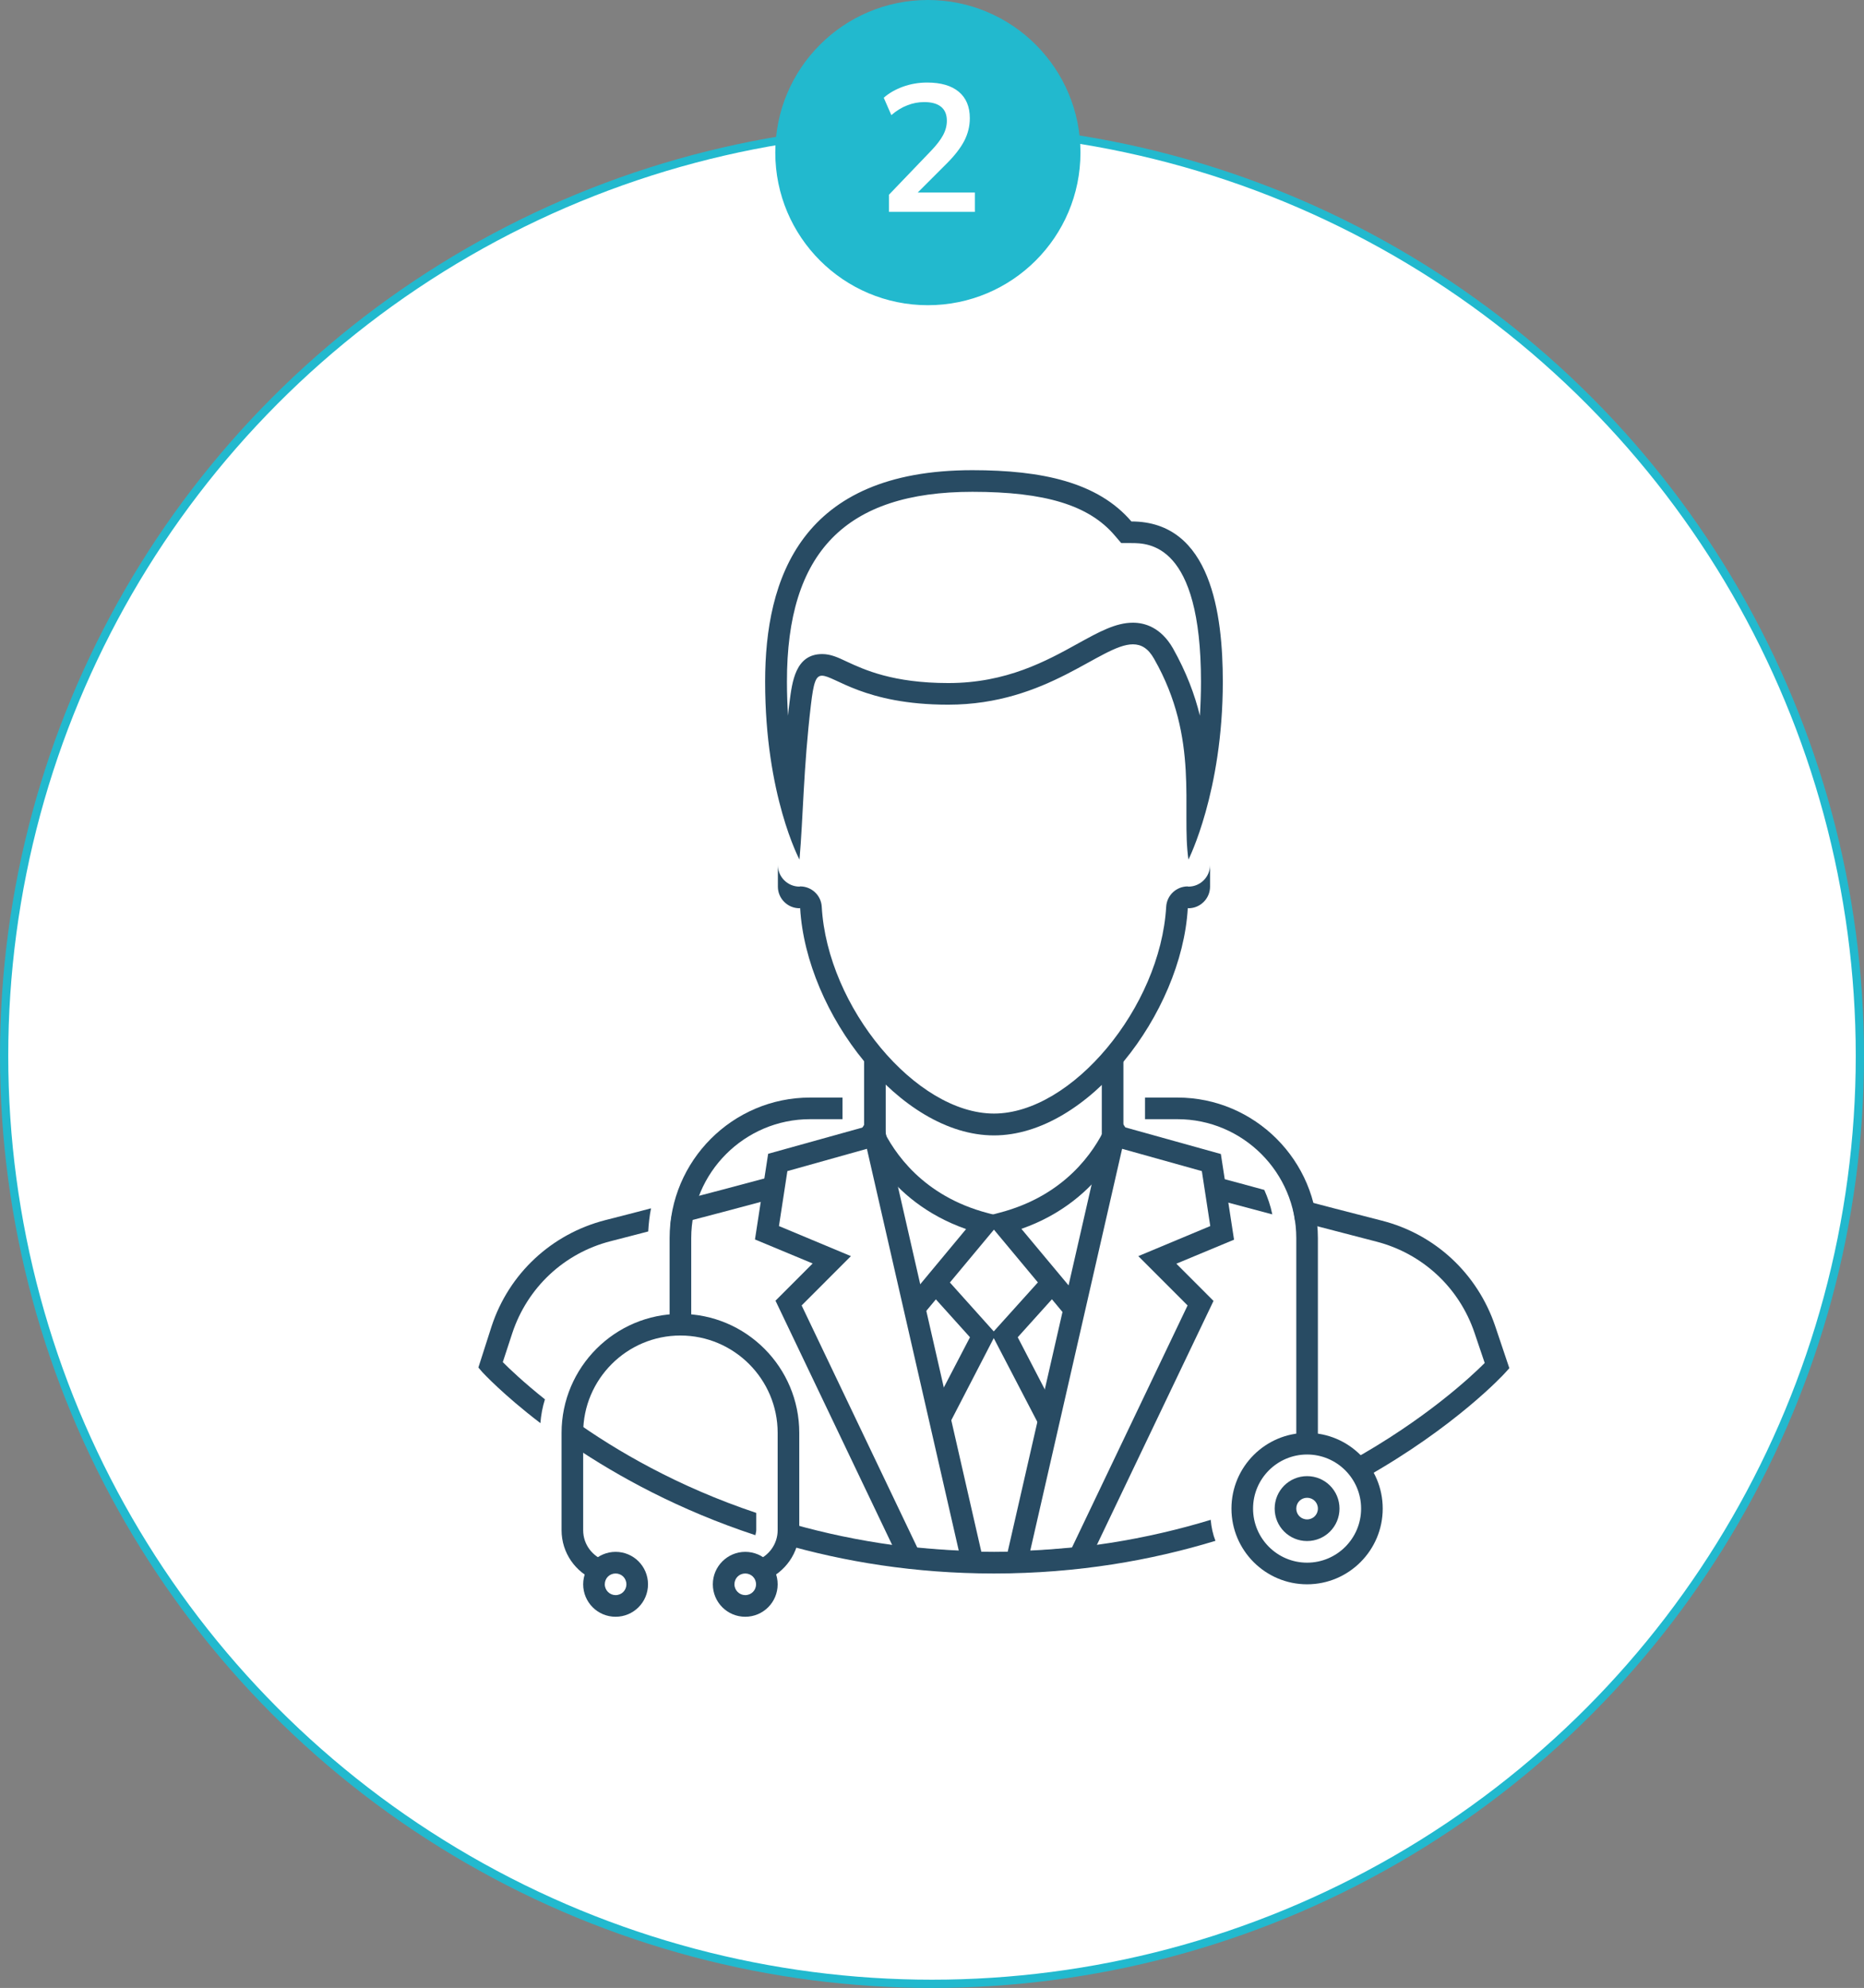 <svg width="226" height="241" viewBox="0 0 226 241" fill="none" xmlns="http://www.w3.org/2000/svg">
<rect x="0" y="0" width="226" height="241" fill="#808080" stroke="none"/>
<circle cx="113" cy="128" r="112.5" fill="white" stroke="#22B9CE"/>
<g clip-path="url(#clip0_198_279)">
<path d="M126.723 154.484L120.487 161.407L114.278 154.484L112.575 156.529L117.605 162.116L113.492 170.01L114.409 173.97L120.487 162.22L126.723 174.206L127.613 170.246L123.395 162.116L128.425 156.529L126.723 154.484Z" fill="#284B63"/>
<path d="M117.893 59.623C126.722 59.623 132.041 61.249 135.159 64.92L135.945 65.838H137.15C139.246 65.838 145.613 65.838 145.613 82.649C145.613 84.092 145.56 85.456 145.482 86.767C144.853 84.197 143.831 81.469 142.207 78.584C140.739 76.04 138.774 75.49 137.36 75.49C135.29 75.49 133.272 76.591 130.757 77.981C126.88 80.132 122.033 82.807 114.985 82.807C108.252 82.807 104.767 81.181 102.671 80.21C101.571 79.686 100.706 79.293 99.684 79.293C96.435 79.293 96.042 82.676 95.728 85.115C95.649 85.692 95.597 86.243 95.544 86.767C95.466 85.482 95.413 84.092 95.413 82.649C95.387 66.94 102.54 59.623 117.893 59.623ZM117.893 57C97.09 57 92.767 70.139 92.767 82.649C92.767 96.445 96.933 104.208 96.933 104.208C97.379 99.172 97.405 93.14 98.322 85.429C98.636 82.781 98.898 81.915 99.658 81.915C101.204 81.915 104.793 85.429 114.959 85.429C127.063 85.429 133.482 78.112 137.36 78.112C138.381 78.112 139.22 78.611 139.927 79.869C145.482 89.599 143.202 98.097 144.093 104.208C144.093 104.208 148.259 95.999 148.259 82.649C148.259 74.546 146.87 63.216 137.176 63.216C133.115 58.469 126.356 57 117.893 57Z" fill="#284B63"/>
<path d="M121.587 190.702L134.085 136.02L148.023 139.902L149.621 150.287L142.626 153.199L147.132 157.71L131.674 190.047L130.941 190.125C128.452 190.388 125.858 190.571 123.264 190.65L121.587 190.702ZM136.05 139.272L124.915 187.975C126.618 187.896 128.294 187.765 129.971 187.608L143.988 158.26L138.015 152.281L146.739 148.635L145.717 141.974L136.05 139.272Z" fill="#284B63"/>
<path d="M130.626 157.106L123.84 148.976C128.923 147.193 132.146 144.177 134.189 141.449L135.054 137.646L137.543 138.328L135.028 134.552L134.032 136.65C132.644 139.613 129.133 144.937 121.221 147.009L119.229 147.534L129.866 160.306L130.626 157.106Z" fill="#284B63"/>
<path d="M106.103 137.646L107.046 141.816C109.09 144.465 112.286 147.298 117.133 149.002L110.505 156.975L111.238 160.201L121.745 147.586L119.753 147.062C111.867 144.99 108.356 139.692 106.942 136.702L105.946 134.604L103.405 138.433L106.103 137.646Z" fill="#284B63"/>
<path d="M136.207 137.961V127.811H135.211C134.452 128.755 133.639 129.621 132.801 130.434H133.587V144.072L135.054 137.646L136.207 137.961Z" fill="#284B63"/>
<path d="M107.387 143.311V130.434H108.199C107.361 129.621 106.549 128.755 105.789 127.811H104.767V138.013L106.103 137.646L107.387 143.311Z" fill="#284B63"/>
<path d="M119.57 190.702L117.893 190.65C115.273 190.571 112.706 190.414 110.217 190.125L109.483 190.047L94.025 157.683L98.531 153.172L91.536 150.261L93.134 139.876L107.073 135.994L119.57 190.702ZM111.212 187.608C112.863 187.765 114.54 187.896 116.243 187.975L105.108 139.272L95.466 141.974L94.444 148.635L103.169 152.281L97.195 158.26L111.212 187.608Z" fill="#284B63"/>
<path d="M144.093 107.486C144.067 107.486 144.041 107.486 144.014 107.46C142.626 107.46 141.473 108.535 141.394 109.925C140.687 122.12 129.945 134.997 120.513 134.997C111.055 134.997 100.313 122.094 99.632 109.925C99.553 108.535 98.4 107.46 97.012 107.46C96.986 107.46 96.959 107.486 96.933 107.486C95.492 107.486 94.313 106.306 94.313 104.863V107.486C94.313 108.928 95.492 110.109 96.933 110.109C96.959 110.109 96.986 110.082 97.012 110.082C97.745 122.855 109.116 137.646 120.513 137.646C131.91 137.646 143.281 122.855 144.014 110.082C144.041 110.082 144.067 110.109 144.093 110.109C145.534 110.109 146.713 108.928 146.713 107.486V104.863C146.713 106.306 145.534 107.486 144.093 107.486Z" fill="#284B63"/>
<path d="M159.787 175.019H157.167V150.104C157.167 142.157 150.695 135.679 142.757 135.679H138.827V133.057H142.757C152.136 133.057 159.787 140.715 159.787 150.104V175.019Z" fill="#284B63"/>
<path d="M147.263 142.629V145.357C149.412 145.934 151.77 146.563 154.259 147.219C154.049 146.17 153.708 145.199 153.289 144.255C151.193 143.678 149.15 143.128 147.263 142.629Z" fill="#284B63"/>
<path d="M181.271 160.726C179.122 154.405 174.013 149.632 167.542 147.98C163.533 146.957 159.813 145.986 156.407 145.095C156.695 146.013 156.879 146.983 157.01 147.953C160.049 148.74 163.324 149.606 166.887 150.523C172.468 151.966 176.922 156.083 178.782 161.591L180.013 165.236C178.363 166.889 172.808 172.082 163.743 177.117C164.398 177.72 164.948 178.428 165.367 179.215C176.45 173 182.371 166.574 182.476 166.443L183 165.866L181.271 160.726Z" fill="#284B63"/>
<path d="M158.477 192.066C153.42 192.066 149.307 187.948 149.307 182.887C149.307 177.825 153.42 173.708 158.477 173.708C163.533 173.708 167.647 177.825 167.647 182.887C167.647 187.948 163.533 192.066 158.477 192.066ZM158.477 176.33C154.861 176.33 151.927 179.268 151.927 182.887C151.927 186.506 154.861 189.443 158.477 189.443C162.092 189.443 165.027 186.506 165.027 182.887C165.027 179.268 162.092 176.33 158.477 176.33Z" fill="#284B63"/>
<path d="M158.477 186.821C156.302 186.821 154.547 185.064 154.547 182.887C154.547 180.71 156.302 178.953 158.477 178.953C160.651 178.953 162.407 180.71 162.407 182.887C162.407 185.064 160.651 186.821 158.477 186.821ZM158.477 181.576C157.743 181.576 157.167 182.153 157.167 182.887C157.167 183.621 157.743 184.198 158.477 184.198C159.21 184.198 159.787 183.621 159.787 182.887C159.787 182.153 159.21 181.576 158.477 181.576Z" fill="#284B63"/>
<path d="M81.266 148.609C85.615 147.481 89.519 146.432 92.977 145.514V142.787C89.65 143.678 85.929 144.675 81.868 145.724C81.58 146.642 81.37 147.612 81.266 148.609Z" fill="#284B63"/>
<path d="M83.807 160.594H81.187V150.104C81.187 140.715 88.837 133.057 98.217 133.057H102.147V135.679H98.217C90.278 135.679 83.807 142.157 83.807 150.104V160.594Z" fill="#284B63"/>
<path d="M60.961 165.132L62.113 161.617C63.947 156.083 68.401 151.913 74.034 150.471C75.633 150.051 77.126 149.684 78.593 149.291C78.646 148.347 78.75 147.403 78.934 146.485C77.152 146.957 75.292 147.429 73.353 147.927C66.856 149.606 61.694 154.405 59.598 160.804L58 165.787L58.498 166.364C58.576 166.443 60.987 169.066 65.519 172.527C65.598 171.531 65.781 170.56 66.07 169.643C63.502 167.597 61.773 165.945 60.961 165.132Z" fill="#284B63"/>
<path d="M69.476 172.134V175.307C74.925 178.979 82.34 183.07 91.588 186.113C91.615 185.903 91.693 185.719 91.693 185.483V183.411C82.13 180.212 74.689 175.858 69.476 172.134Z" fill="#284B63"/>
<path d="M146.792 184.251C139.194 186.559 130.443 188.132 120.513 188.132C110.819 188.132 102.252 186.611 94.785 184.382V187.136C102.304 189.312 110.872 190.755 120.513 190.755C130.652 190.755 139.613 189.155 147.368 186.795C147.054 186.008 146.87 185.142 146.792 184.251Z" fill="#284B63"/>
<path d="M82.497 159.283C74.558 159.283 68.087 165.761 68.087 173.708V185.509C68.087 188.263 69.79 190.624 72.2 191.594C72.174 190.65 72.593 189.732 73.432 189.234C71.86 188.709 70.707 187.267 70.707 185.509V173.708C70.707 167.203 75.999 161.906 82.497 161.906C88.995 161.906 94.287 167.203 94.287 173.708V185.509C94.287 187.188 93.213 188.63 91.719 189.181C92.479 189.732 92.846 190.65 92.767 191.594C95.178 190.624 96.907 188.263 96.907 185.509V173.708C96.907 165.761 90.462 159.283 82.497 159.283Z" fill="#284B63"/>
<path d="M90.357 188.132C92.531 188.132 94.287 189.889 94.287 192.066C94.287 194.243 92.531 196 90.357 196C88.182 196 86.427 194.243 86.427 192.066C86.427 189.889 88.209 188.132 90.357 188.132ZM90.357 193.377C91.091 193.377 91.667 192.8 91.667 192.066C91.667 191.332 91.091 190.755 90.357 190.755C89.623 190.755 89.047 191.332 89.047 192.066C89.047 192.8 89.65 193.377 90.357 193.377Z" fill="#284B63"/>
<path d="M74.637 188.132C76.812 188.132 78.567 189.889 78.567 192.066C78.567 194.243 76.812 196 74.637 196C72.462 196 70.707 194.243 70.707 192.066C70.707 189.889 72.489 188.132 74.637 188.132ZM74.637 193.377C75.371 193.377 75.947 192.8 75.947 192.066C75.947 191.332 75.371 190.755 74.637 190.755C73.903 190.755 73.327 191.332 73.327 192.066C73.327 192.8 73.93 193.377 74.637 193.377Z" fill="#284B63"/>
</g>
<circle cx="112.5" cy="18.5" r="18.5" fill="#22B9CE"/>
<path d="M107.785 25.685V23.602L112.916 18.252C113.559 17.58 114.034 16.959 114.341 16.389C114.648 15.819 114.801 15.234 114.801 14.634C114.801 13.889 114.567 13.326 114.1 12.946C113.632 12.566 112.952 12.376 112.06 12.376C111.344 12.376 110.657 12.508 109.999 12.771C109.342 13.019 108.698 13.414 108.07 13.955L107.149 11.85C107.778 11.294 108.552 10.849 109.473 10.512C110.409 10.176 111.388 10.008 112.411 10.008C114.078 10.008 115.357 10.381 116.248 11.126C117.14 11.872 117.586 12.939 117.586 14.328C117.586 15.292 117.359 16.213 116.906 17.09C116.453 17.953 115.751 18.859 114.801 19.809L110.526 24.085V23.339H118.2V25.685H107.785Z" fill="white"/>
<defs>
<clipPath id="clip0_198_279">
<rect width="125" height="139" fill="white" transform="translate(58 57)"/>
</clipPath>
</defs>
</svg>
